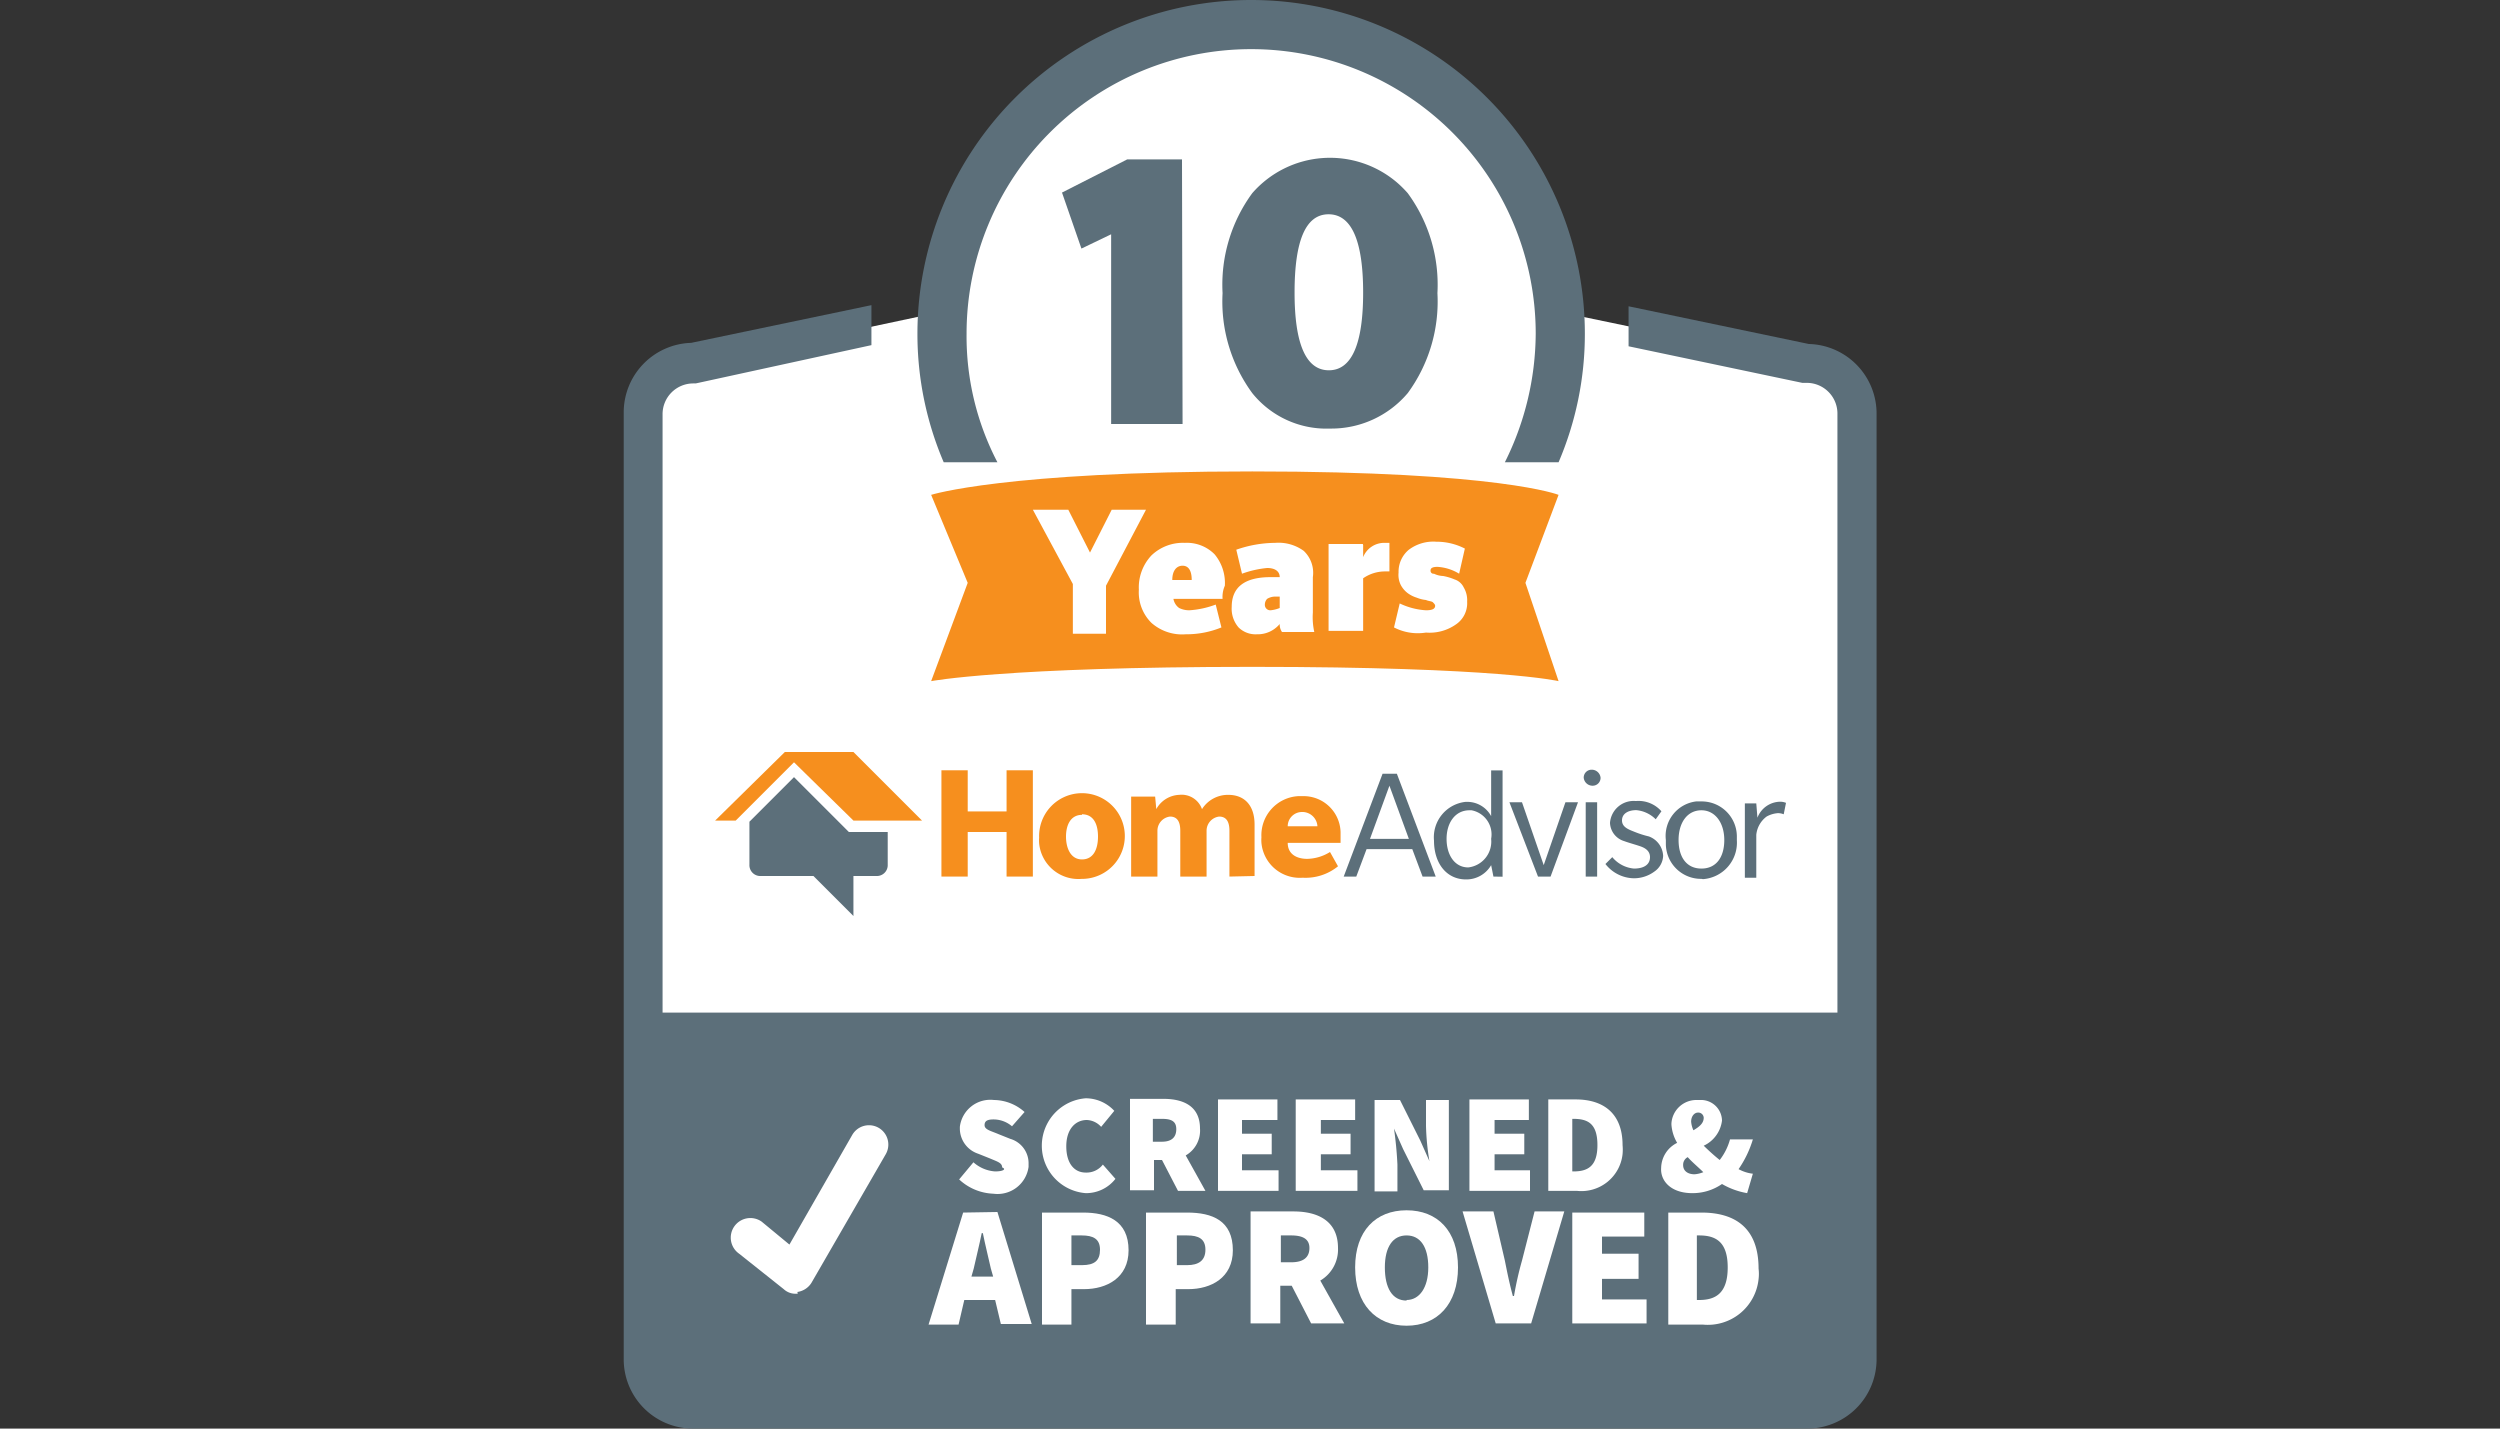 <?xml version="1.0" encoding="UTF-8"?>
<svg xmlns="http://www.w3.org/2000/svg" id="Layer_1" data-name="Layer 1" width="175" height="100" viewBox="0 0 175 100">
  <rect x="0" y="0" width="175" height="100" fill="#333333" stroke="none"/>
  <defs>
    <style>.cls-1{fill:#fff;}.cls-2{fill:#5c6f7a;}.cls-3{fill:#f68f1e;}</style>
  </defs>
  <path class="cls-1" d="M126.46,25.44l-18-3.75a21.13,21.13,0,0,0-42.19.06L48.54,25.52A3.55,3.55,0,0,0,45,29V95.28a3.55,3.55,0,0,0,3.52,3.52h77.92A3.55,3.55,0,0,0,130,95.28V29a3.55,3.55,0,0,0-3.54-3.56Z"></path>
  <path class="cls-2" d="M126.62,24.08,114,21.44v2.8l12.16,2.56h.32A2.15,2.15,0,0,1,128.62,29V70.88H46.38V29a2.15,2.15,0,0,1,2.14-2.16h.18L61,24.16v-2.8L48.38,24a4.87,4.87,0,0,0-4.72,4.88V95.12A4.85,4.85,0,0,0,48.48,100h78a4.85,4.85,0,0,0,4.88-4.82h0V29A4.87,4.87,0,0,0,126.62,24.08Z"></path>
  <path class="cls-3" d="M109.1,34.64l-2.32,6.16,2.32,6.88s-4.16-1-21.44-1-22.48,1-22.48,1l2.56-6.88-2.56-6.16S70.3,33,87.66,33,109.1,34.64,109.1,34.64Z"></path>
  <path class="cls-1" d="M69.66,82a2.53,2.53,0,0,1-1.52-.64l-1,1.2a3.71,3.71,0,0,0,2.4,1A2.19,2.19,0,0,0,72,81.68v-.2a1.78,1.78,0,0,0-1.28-1.76l-.8-.32c-.56-.24-1-.32-1-.64s.24-.4.64-.4a2,2,0,0,1,1.28.48l.88-1A3.27,3.27,0,0,0,69.58,77a2.15,2.15,0,0,0-2.39,1.88h0V79a1.86,1.86,0,0,0,1.28,1.76l.8.32c.56.24.88.32.88.64C70.46,81.84,70.22,82,69.66,82Z"></path>
  <path class="cls-1" d="M76,83.52a2.6,2.6,0,0,0,2.08-1l-.88-1a1.44,1.44,0,0,1-1.2.56c-.8,0-1.36-.64-1.36-1.84s.64-1.84,1.44-1.84a1.42,1.42,0,0,1,1,.48L78,77.76a2.73,2.73,0,0,0-2-.88,3.33,3.33,0,0,0,0,6.64Z"></path>
  <path class="cls-1" d="M80.7,81.2h.64l1.12,2.16h1.92L83,80.88A2,2,0,0,0,84,79c0-1.6-1.2-2.08-2.56-2.08H79.1v6.4h1.68V81.2Zm0-2.88h.64c.64,0,1,.16,1,.72s-.32.88-1,.88H80.7Z"></path>
  <polygon class="cls-1" points="89.5 81.92 86.94 81.92 86.94 80.8 89.02 80.8 89.02 79.36 86.94 79.36 86.94 78.4 89.42 78.4 89.42 76.96 85.26 76.96 85.26 83.36 89.5 83.36 89.5 81.92"></polygon>
  <polygon class="cls-1" points="95.02 81.92 92.46 81.92 92.46 80.8 94.54 80.8 94.54 79.36 92.46 79.36 92.46 78.4 94.86 78.4 94.86 76.96 90.7 76.96 90.7 83.36 95.02 83.36 95.02 81.92"></polygon>
  <path class="cls-1" d="M97.82,81.52q-.06-1.26-.24-2.52h0l.64,1.44,1.44,2.88h1.76V77h-1.6v1.8a17.21,17.21,0,0,0,.24,2.48h0l-.64-1.44L98,77H96.22v6.4h1.6Z"></path>
  <polygon class="cls-1" points="107.1 81.92 104.62 81.92 104.62 80.8 106.7 80.8 106.7 79.36 104.62 79.36 104.62 78.4 107.02 78.4 107.02 76.96 102.86 76.96 102.86 83.36 107.1 83.36 107.1 81.92"></polygon>
  <path class="cls-1" d="M113.58,80.16c0-2.24-1.36-3.2-3.28-3.2h-1.92v6.4h2a2.9,2.9,0,0,0,3.2-2.57h0A3.32,3.32,0,0,0,113.58,80.16ZM110.06,82V78.32h.08c1,0,1.68.32,1.68,1.84S111.1,82,110.14,82Z"></path>
  <path class="cls-1" d="M118.46,83.52a3.6,3.6,0,0,0,2.08-.64,5.25,5.25,0,0,0,1.76.64l.4-1.36a2.73,2.73,0,0,1-1-.32,7.39,7.39,0,0,0,1-2.08h-1.6a4.15,4.15,0,0,1-.72,1.44c-.39-.31-.76-.65-1.12-1a2.24,2.24,0,0,0,1.28-1.76A1.47,1.47,0,0,0,119,77h-.29A1.75,1.75,0,0,0,117,78.64v.08a2.91,2.91,0,0,0,.4,1.28,2,2,0,0,0-1.12,1.76C116.22,82.64,116.94,83.52,118.46,83.52Zm-.08-5c0-.4.24-.64.48-.64a.38.38,0,0,1,.4.36h0c0,.4-.32.64-.72.88A1.78,1.78,0,0,1,118.38,78.52Zm.88,3.52a2,2,0,0,1-.64.16c-.48,0-.8-.24-.8-.64a.6.6,0,0,1,.32-.56c.32.36.72.68,1.12,1.08Z"></path>
  <path class="cls-1" d="M67.42,84.88,65,92.72h2.1L67.5,91h2.16l.4,1.68h2.16l-2.4-7.84ZM68,89.36l.16-.56c.16-.72.4-1.68.56-2.48h.08c.16.8.4,1.76.56,2.48l.16.56Z"></path>
  <path class="cls-1" d="M75.82,84.88H72.94v7.84H75V90.24h.88c1.6,0,3.12-.8,3.12-2.72C79,85.44,77.5,84.88,75.82,84.88Zm-.08,3.68H75V86.48h.72c.8,0,1.28.24,1.28,1S76.62,88.56,75.74,88.56Z"></path>
  <path class="cls-1" d="M83.1,84.88H80.22v7.84H82.3V90.24h.88c1.6,0,3.12-.8,3.12-2.72C86.3,85.44,84.86,84.88,83.1,84.88Zm0,3.68h-.72V86.48h.72c.8,0,1.28.24,1.28,1S83.9,88.56,83.1,88.56Z"></path>
  <path class="cls-1" d="M93.66,87.36c0-1.92-1.44-2.56-3.12-2.56h-3v7.84h2.08V90h.8l1.36,2.64H94.1l-1.68-3A2.52,2.52,0,0,0,93.66,87.36Zm-4-.88h.72c.8,0,1.28.24,1.28.88s-.4,1-1.28,1h-.72Z"></path>
  <path class="cls-1" d="M98.46,84.72c-2.16,0-3.6,1.44-3.6,4s1.44,4.08,3.6,4.08,3.6-1.52,3.6-4.08S100.62,84.72,98.46,84.72Zm0,6.32c-1,0-1.52-.88-1.52-2.32s.56-2.24,1.52-2.24,1.52.8,1.52,2.24S99.34,91,98.46,91Z"></path>
  <path class="cls-1" d="M106.54,88.24a23.39,23.39,0,0,0-.56,2.48h-.08c-.24-.88-.4-1.68-.56-2.48l-.8-3.44h-2.16l2.32,7.84h2.48l2.32-7.84h-2.08Z"></path>
  <polygon class="cls-1" points="112.14 89.52 114.7 89.52 114.7 87.76 112.14 87.76 112.14 86.56 115.1 86.56 115.1 84.88 110.06 84.88 110.06 92.64 115.26 92.64 115.26 90.96 112.14 90.96 112.14 89.52"></polygon>
  <path class="cls-1" d="M119.1,84.88h-2.32v7.84h2.4a3.57,3.57,0,0,0,3.92-3.18,3.05,3.05,0,0,0,0-.74C123.1,85.92,121.42,84.88,119.1,84.88ZM118.94,91h-.16V86.48h.16c1.12,0,2,.4,2,2.24S120.06,91,118.94,91Z"></path>
  <path class="cls-2" d="M67.66,23.36a19.92,19.92,0,0,1,39.84,0,20.36,20.36,0,0,1-2.16,9h3.76a22.82,22.82,0,0,0,1.84-9,23.36,23.36,0,0,0-46.72,0,22.82,22.82,0,0,0,1.84,9h3.76A19.06,19.06,0,0,1,67.66,23.36Z"></path>
  <path class="cls-3" d="M70.46,61.36V58.24H67.74v3.12H65.9V53.92h1.84V56.8h2.72V53.92H72.3v7.44Z"></path>
  <path class="cls-3" d="M75.74,61.52a2.76,2.76,0,0,1-3-2.48h0a2.67,2.67,0,0,1,0-.4,3,3,0,1,1,3.12,2.88Zm0-4.48c-.8,0-1.12.72-1.12,1.52s.32,1.6,1.12,1.6,1.12-.72,1.12-1.6S76.54,57,75.74,57Z"></path>
  <path class="cls-3" d="M86.06,61.36v-3.2c0-.56-.16-1-.72-1a1,1,0,0,0-.88,1v3.2H82.62v-3.2c0-.56-.16-1-.72-1a1,1,0,0,0-.88,1v3.2H79.18v-5.6h1.68l.08.88a1.92,1.92,0,0,1,1.6-1,1.51,1.51,0,0,1,1.6,1,2.14,2.14,0,0,1,1.84-1c1.12,0,1.84.72,1.84,2.08v3.6Z"></path>
  <path class="cls-3" d="M90.14,59c0,.8.64,1.12,1.36,1.12a3.12,3.12,0,0,0,1.6-.48l.56,1a3.6,3.6,0,0,1-2.48.8A2.69,2.69,0,0,1,88.3,59a2.54,2.54,0,0,1,0-.39,2.74,2.74,0,0,1,2.57-2.88h.31a2.59,2.59,0,0,1,2.66,2.52h0V59Zm1-2.16a1,1,0,0,0-1,1h2.08a1.06,1.06,0,0,0-1-1Z"></path>
  <path class="cls-2" d="M99.58,61.36l-.72-1.92h-3.2l-.72,1.92h-.88l2.72-7.2h1l2.72,7.2ZM97.26,55,95.9,58.72h2.72Z"></path>
  <path class="cls-2" d="M104.54,61.36l-.16-.8a2,2,0,0,1-1.76,1c-1.36,0-2.24-1.12-2.24-2.72a2.49,2.49,0,0,1,2.22-2.71h.1a1.9,1.9,0,0,1,1.68,1v-3.2h.8v7.44Zm-1.68-4.64c-1,0-1.6.88-1.6,2s.56,2,1.52,2a1.82,1.82,0,0,0,1.6-2,1.72,1.72,0,0,0-1.37-2Z"></path>
  <path class="cls-2" d="M108.54,61.36h-.88l-2-5.2h.88l1.52,4.4,1.52-4.4h.88Z"></path>
  <path class="cls-2" d="M111.5,55a.62.62,0,0,1-.64-.56.55.55,0,0,1,.54-.56h0a.62.62,0,0,1,.64.56.55.55,0,0,1-.54.56Zm-.5,6.36v-5.2h.8v5.2Z"></path>
  <path class="cls-2" d="M115.82,61a2.42,2.42,0,0,1-1.44.48,2.58,2.58,0,0,1-2-1l.48-.48a2.22,2.22,0,0,0,1.52.8c.64,0,1.12-.24,1.12-.8s-.56-.72-.8-.8-.8-.24-1-.32a1.39,1.39,0,0,1-1-1.28,1.66,1.66,0,0,1,1.78-1.53h.06a2.13,2.13,0,0,1,1.76.72l-.4.56a2.2,2.2,0,0,0-1.36-.64c-.56,0-1,.24-1,.72s.48.64.88.8a6.85,6.85,0,0,0,1,.32,1.52,1.52,0,0,1,1,1.36A1.4,1.4,0,0,1,115.82,61Z"></path>
  <path class="cls-2" d="M119.1,61.52a2.46,2.46,0,0,1-2.49-2.43h0V58.8a2.43,2.43,0,0,1,2.12-2.7h.36a2.46,2.46,0,0,1,2.49,2.43h0v.29a2.56,2.56,0,0,1-2.37,2.72Zm0-4.8c-1,0-1.6.88-1.6,2.08s.56,2,1.6,2,1.6-.8,1.6-2S120.06,56.72,119.1,56.72Z"></path>
  <path class="cls-2" d="M124.86,57a1.1,1.1,0,0,0-.4-.08,1.91,1.91,0,0,0-.8.24,1.82,1.82,0,0,0-.72,1.28v3h-.8v-5.2h.8l.08,1a1.73,1.73,0,0,1,1.6-1.12,1.1,1.1,0,0,1,.4.08Z"></path>
  <path class="cls-2" d="M59.42,58.24,59.18,58l-3.6-3.6-3.12,3.12v3a.76.76,0,0,0,.72.8h3.76l2.8,2.8v-2.8h1.6a.76.76,0,0,0,.8-.72h0V58.24Z"></path>
  <polygon class="cls-3" points="59.74 52.64 54.94 52.64 50.06 57.44 51.5 57.44 55.58 53.36 59.74 57.44 64.54 57.44 59.74 52.64"></polygon>
  <path class="cls-1" d="M55.74,90.56a1.2,1.2,0,0,1-.88-.32l-3.12-2.48a1.37,1.37,0,0,1,1.57-2.25l.11.09,1.84,1.52,4.4-7.68A1.35,1.35,0,0,1,62,80.8h0l-5.2,9a1.39,1.39,0,0,1-1,.64C55.9,90.56,55.82,90.56,55.74,90.56Z"></path>
  <path class="cls-1" d="M75.1,44.24V40.88l-2.8-5.2h2.48l1.52,3,1.52-3h2.4L77.42,41v3.36H75.1Z"></path>
  <path class="cls-1" d="M85.58,41.92H82.14a1,1,0,0,0,.4.64,1.61,1.61,0,0,0,.72.16,6.44,6.44,0,0,0,1.84-.4l.4,1.6a6.47,6.47,0,0,1-2.5.48,3.24,3.24,0,0,1-2.4-.8,3,3,0,0,1-.88-2.32,3.27,3.27,0,0,1,.88-2.4A3.18,3.18,0,0,1,82.94,38a2.73,2.73,0,0,1,2.08.8,3.13,3.13,0,0,1,.72,2.2A1.93,1.93,0,0,0,85.58,41.92Zm-2.8-2.32c-.4,0-.72.32-.72,1h1.36C83.42,39.92,83.18,39.6,82.78,39.6Z"></path>
  <path class="cls-1" d="M89.26,38a3,3,0,0,1,2,.56,2.11,2.11,0,0,1,.64,1.84v2.48a4.78,4.78,0,0,0,.1,1.36H89.74a.92.92,0,0,1-.16-.56,2,2,0,0,1-1.6.72,1.69,1.69,0,0,1-1.28-.48,2,2,0,0,1-.48-1.44c0-1.36.88-2.08,2.72-2.08h.64c0-.4-.32-.64-.88-.64a7.13,7.13,0,0,0-1.76.4l-.4-1.68A8.37,8.37,0,0,1,89.26,38Zm-.32,4.72a2.31,2.31,0,0,0,.64-.16v-.8h-.32a1.1,1.1,0,0,0-.56.16.59.59,0,0,0-.16.4.38.38,0,0,0,.36.4h0Z"></path>
  <path class="cls-1" d="M95.42,38.16V39a1.59,1.59,0,0,1,1.52-1h.32v2h-.32a2.68,2.68,0,0,0-1.52.48v3.68H93V38.08h2.4Z"></path>
  <path class="cls-1" d="M97.58,43.92l.4-1.68a4.92,4.92,0,0,0,1.84.48c.4,0,.64-.08.64-.32,0-.08-.08-.16-.16-.24s-.32-.08-.48-.16a2.31,2.31,0,0,1-.64-.16,2.14,2.14,0,0,1-.64-.32,1.73,1.73,0,0,1-.48-.56,1.58,1.58,0,0,1-.16-.88,2,2,0,0,1,.72-1.6,2.86,2.86,0,0,1,1.92-.56,4.34,4.34,0,0,1,2,.48l-.4,1.76a3.28,3.28,0,0,0-1.52-.48q-.48,0-.48.24a.21.21,0,0,0,.17.24h.07a1.59,1.59,0,0,0,.64.16,3.86,3.86,0,0,1,.8.24,1.07,1.07,0,0,1,.64.56,1.75,1.75,0,0,1,.24,1,1.79,1.79,0,0,1-.8,1.6,3.2,3.2,0,0,1-2.08.56A3.62,3.62,0,0,1,97.58,43.92Z"></path>
  <path class="cls-2" d="M82.78,29.68h-5V16.4l-2.08,1-1.36-3.92,4.56-2.32h3.84Z"></path>
  <path class="cls-2" d="M93.1,30a6.66,6.66,0,0,1-5.44-2.48,10.84,10.84,0,0,1-2.08-7,10.84,10.84,0,0,1,2.08-7,7.22,7.22,0,0,1,10.17-.71,7.93,7.93,0,0,1,.71.71,10.84,10.84,0,0,1,2.08,7,10.84,10.84,0,0,1-2.08,7A7,7,0,0,1,93.1,30Zm-2.48-9.52c0,3.6.8,5.44,2.4,5.44s2.4-1.84,2.4-5.44S94.62,15,93,15,90.62,16.88,90.62,20.48Z"></path>
</svg>
